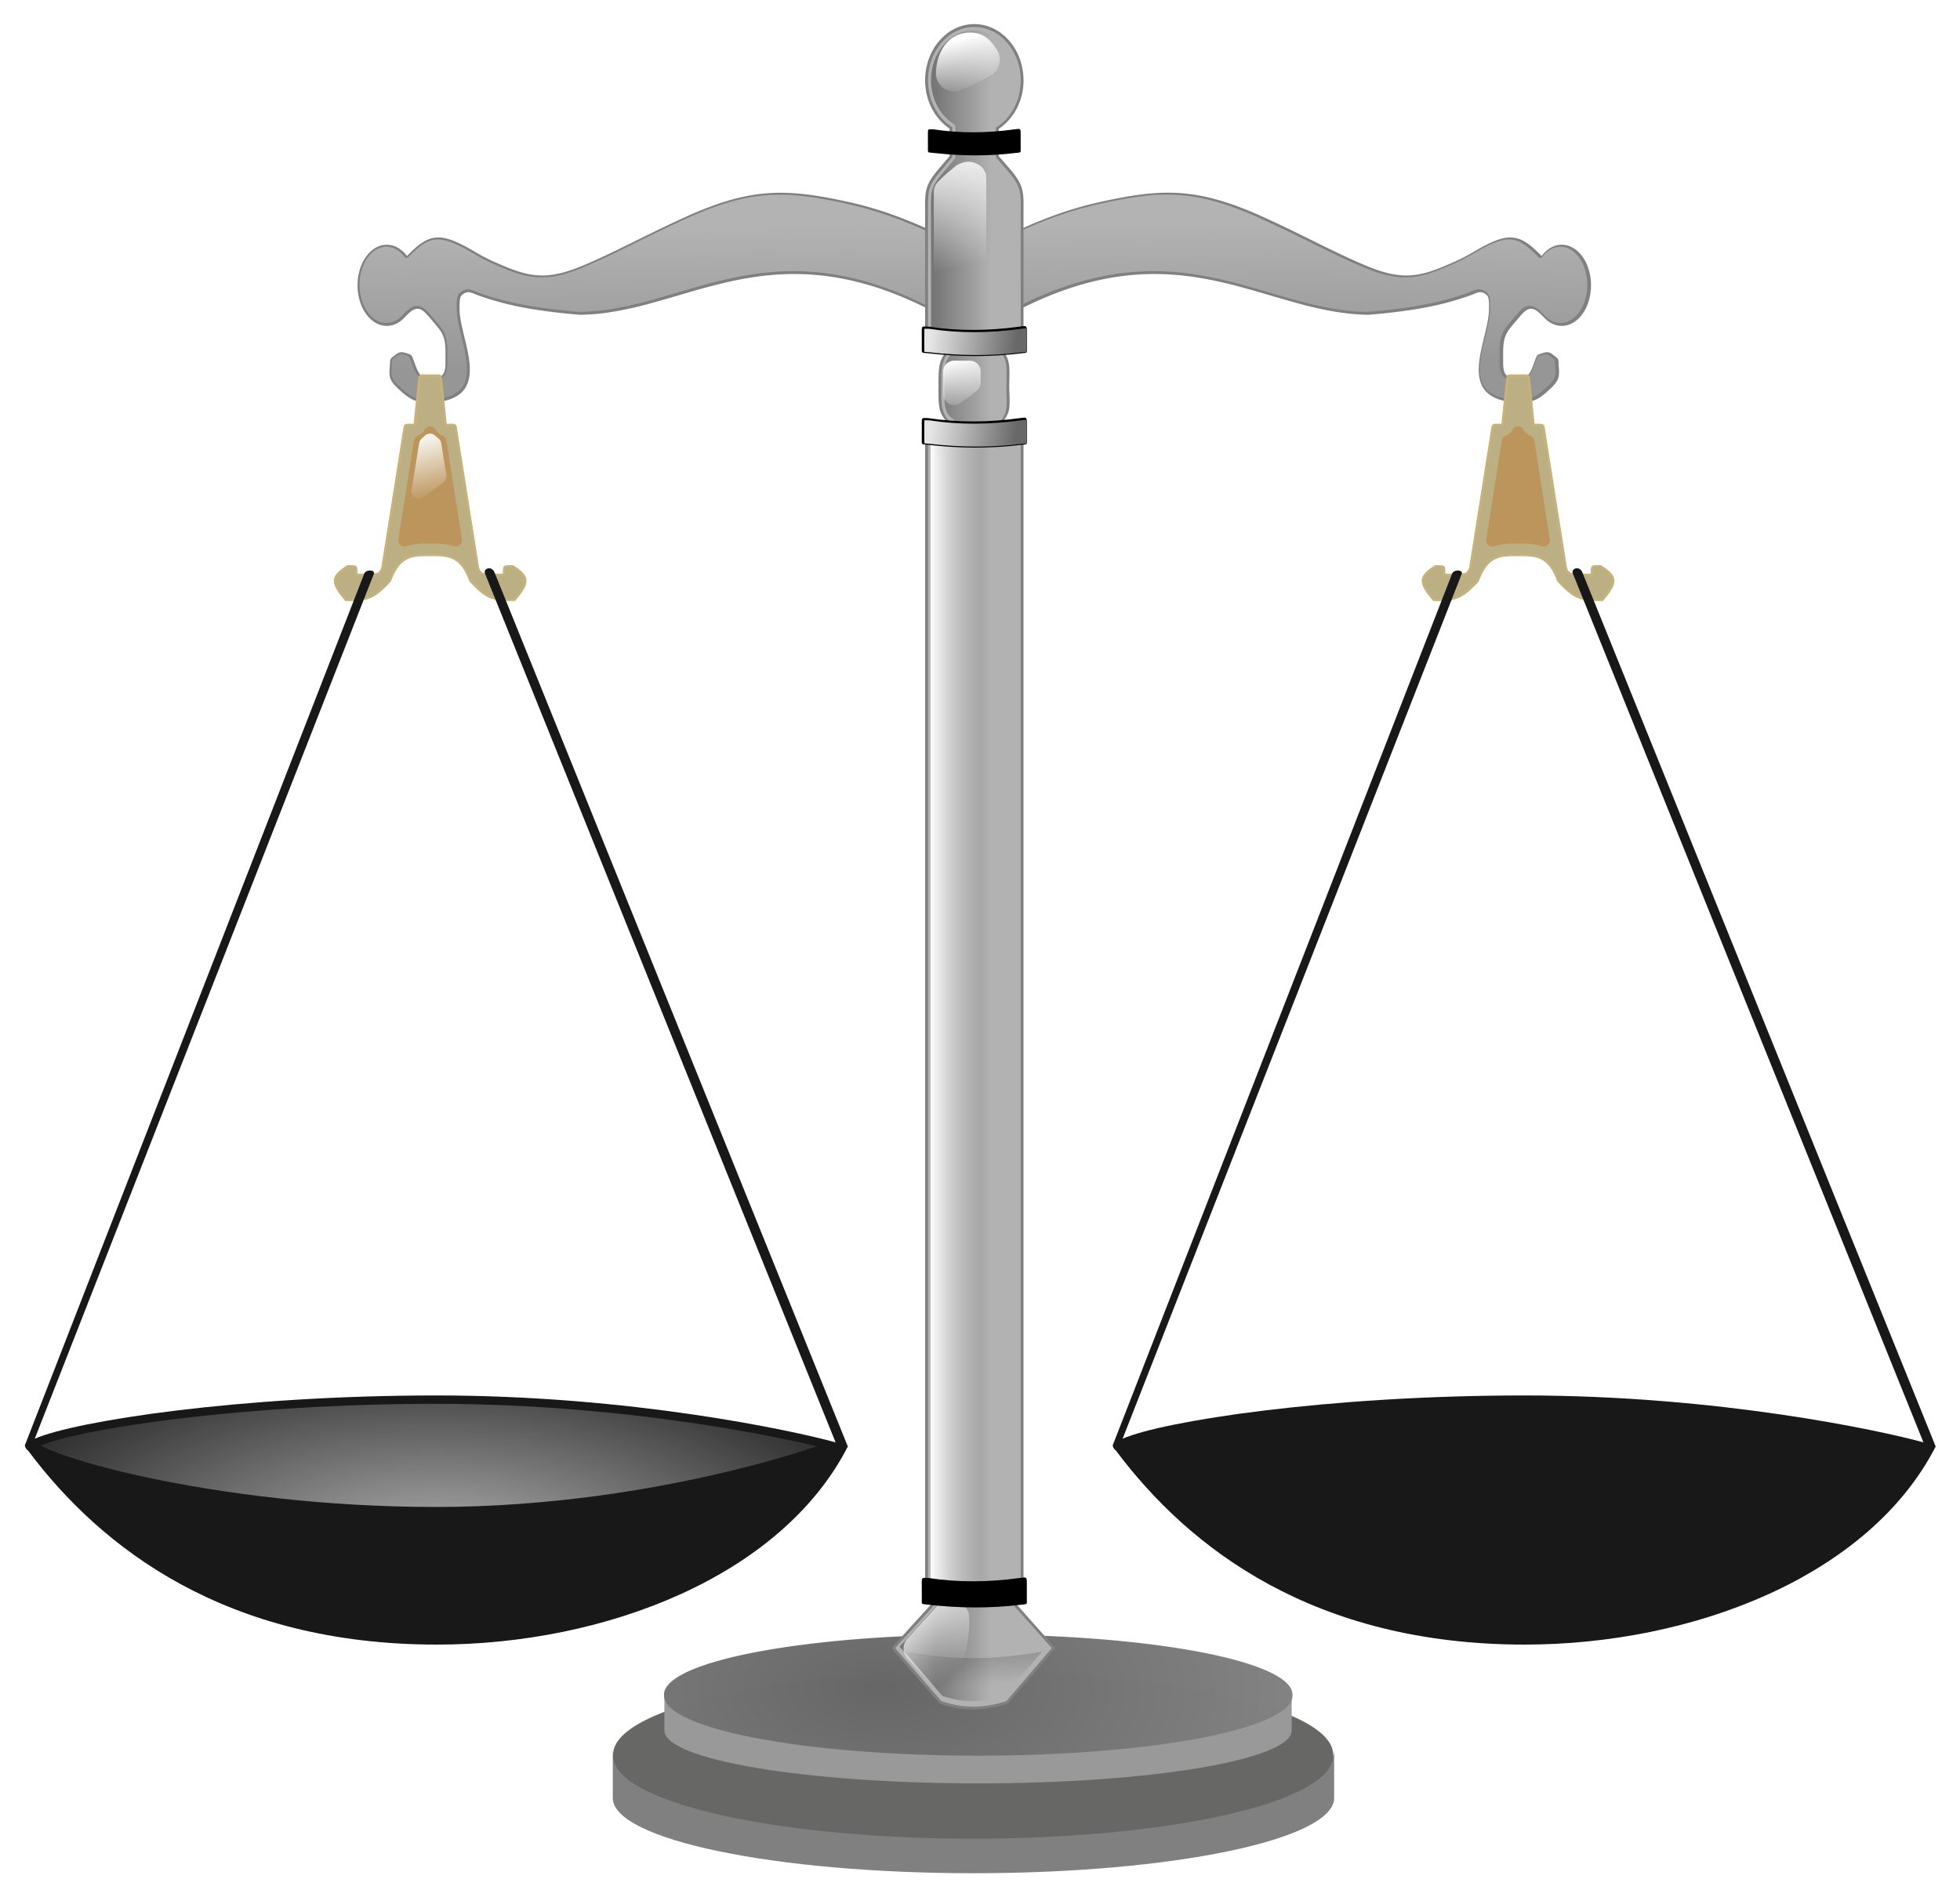 <svg xmlns="http://www.w3.org/2000/svg" xmlns:xlink="http://www.w3.org/1999/xlink" viewBox="0 0 251.95 243.93" version="1.0"><defs><linearGradient id="c"><stop offset="0" stop-color="#fff"/><stop offset="1" stop-color="#fff" stop-opacity="0"/></linearGradient><linearGradient id="q" y2="213.89" gradientUnits="userSpaceOnUse" x2="123.94" y1="205.69" x1="116.65"><stop offset="0" stop-color="#fff"/><stop offset="1" stop-color="#fff" stop-opacity="0"/></linearGradient><linearGradient id="a"><stop offset="0" stop-color="#b2b2b2"/><stop offset="1" stop-color="#b2b2b2" stop-opacity="0"/></linearGradient><linearGradient id="o" y2="64.126" xlink:href="#c" gradientUnits="userSpaceOnUse" x2="55.497" y1="55.698" x1="53.239"/><linearGradient id="e" y2="237.22" gradientUnits="userSpaceOnUse" x2="328.01" y1="186.46" x1="327.52"><stop offset="0" stop-color="#b3b3b3"/><stop offset=".337" stop-color="#a9a9a9"/><stop offset="1" stop-color="#969696"/></linearGradient><linearGradient id="g" y2="589.18" gradientUnits="userSpaceOnUse" x2="395.54" y1="589.18" x1="375.52"><stop offset="0" stop-color="#767676"/><stop offset="1" stop-color="#767676" stop-opacity="0"/></linearGradient><linearGradient id="l" y2="29.056" xlink:href="#c" gradientUnits="userSpaceOnUse" x2="125.45" gradientTransform="matrix(1.136 0 0 12.873 -16.353 -294.51)" y1="29.056" x1="119.64"/><linearGradient id="n" y2="34.649" xlink:href="#c" gradientUnits="userSpaceOnUse" x2="125.21" y1="19.167" x1="121.56"/><linearGradient id="b"><stop offset="0" stop-color="#e5e5e5"/><stop offset="1" stop-color="#e5e5e5" stop-opacity=".456"/></linearGradient><linearGradient id="k" y2="11.752" gradientUnits="userSpaceOnUse" x2="125.44" y1="4.964" x1="123.44"><stop offset="0" stop-color="#fff"/><stop offset="1" stop-color="#fff" stop-opacity="0"/></linearGradient><linearGradient id="i" y2="702.53" gradientUnits="userSpaceOnUse" x2="380.97" gradientTransform="translate(1.49 -6.548) scale(.318)" y1="654.07" x1="378.53"><stop offset="0"/><stop offset="1" stop-opacity="0"/></linearGradient><linearGradient id="j" y2="246.19" xlink:href="#b" gradientUnits="userSpaceOnUse" x2="401.66" y1="242.74" x1="375.43"/><linearGradient id="m" y2="52.835" gradientUnits="userSpaceOnUse" x2="124.45" y1="46.374" x1="122.42"><stop offset="0" stop-color="#fff"/><stop offset="1" stop-color="#fff" stop-opacity="0"/></linearGradient><radialGradient id="d" gradientUnits="userSpaceOnUse" cy="573.63" cx="314.95" gradientTransform="matrix(-.01 1.347 -1.662 -.031 1271.4 172.25)" r="75.928"><stop offset="0" stop-color="#666"/><stop offset="1" stop-color="#898989"/></radialGradient><radialGradient id="p" xlink:href="#a" gradientUnits="userSpaceOnUse" cy="670.47" cx="128.09" gradientTransform="matrix(.011 -.61 1.402 .024 -740.58 716.79)" r="137"/><filter id="h"><feGaussianBlur stdDeviation=".06"/></filter><filter id="f"><feGaussianBlur stdDeviation="1.604"/></filter></defs><path d="M171.5 224.96v6.2c0 5.34-20.76 9.67-46.36 9.67-25.606 0-46.37-4.33-46.37-9.67v-6.2c0 5.34 20.764 9.67 46.37 9.67 25.6 0 46.36-4.33 46.36-9.67z" fill="gray"/><path d="M171.358 225.656a46.27 10.624 0 11-92.535 0 46.27 10.624 0 1192.535 0z" opacity=".993" fill-rule="evenodd" fill="#676766"/><path d="M166.04 218.11v4.37c0 3.75-18.05 6.8-40.32 6.8-22.26 0-40.317-3.05-40.317-6.8v-4.37c0 3.76 18.057 6.8 40.317 6.8 22.27 0 40.32-3.04 40.32-6.8z" fill="#999"/><path d="M414.15 581.19a75.928 23.469 0 11-151.85 0 75.928 23.469 0 11151.85 0z" transform="matrix(.532 0 0 .329 -54.186 26.717)" opacity=".993" fill-rule="evenodd" fill="url(#d)"/><path d="M99.967 24.785c-3.552.055-7.075.94-11.873 3.118-5.224 2.372-9.18 4.587-13.354 6.317-4.882 2.025-7.14 1.242-11.283-.59a22.816 22.816 0 01-2.411-1.264c-4.474-2.63-5.858-2.42-8.732.546-.674-.896-1.588-1.446-2.594-1.446-2.076 0-3.76 2.335-3.76 5.213 0 2.881 1.684 5.217 3.76 5.217.863 0 1.661-.408 2.299-1.093 1.311-1.417 1.938-1.508 3.129-.07 1.588 1.913 2.117 2.179 2.117 4.645v1.297c0 1.286-.303 2.022-1.957 2.062-1.515.033-1.741-1.486-2.207-2.586-.172-.405-.153-.503-.572-.649-1.035-.36-1.173-.306-1.993.342-.415.332-.372.394-.408.922-.11 1.625-.219 2.044 1.206 3.348 1.155 1.056 2.025 1.723 4.007 1.64 8.499-.361 3.694-8.062 3.734-12.044-.025-1.26.08-1.607.353-1.822.769-.612 1.18-.222 2.026.077 2.82 1.002 6.233 1.938 13.125 2.506 2.528-.036 4.947-.451 7.355-1.034 6.157-1.494 12.211-4.073 19.58-4.204 5.123-.088 10.89.998 17.77 4.477h11.92c6.886-3.48 12.649-4.565 17.77-4.477 7.374.13 13.417 2.71 19.57 4.204 2.408.583 4.842.998 7.366 1.034 6.896-.568 10.299-1.504 13.115-2.506.845-.299 1.267-.689 2.04-.077.27.215.364.561.338 1.822.04 3.982-4.765 11.683 3.734 12.043 1.986.084 2.853-.583 4.008-1.639 1.424-1.304 1.315-1.723 1.209-3.348-.036-.528.007-.59-.412-.922-.816-.648-.947-.703-1.981-.342-.416.146-.397.244-.569.649-.466 1.1-.695 2.619-2.207 2.586-1.658-.04-1.96-.776-1.96-2.062v-1.297c0-2.466.52-2.732 2.105-4.644 1.195-1.44 1.818-1.348 3.133.069.634.685 1.432 1.093 2.299 1.093 2.073 0 3.756-2.336 3.756-5.217 0-2.878-1.683-5.213-3.756-5.213-1.005 0-1.923.55-2.594 1.446-2.878-2.965-4.251-3.176-8.72-.546-.708.415-1.494.852-2.427 1.264-4.138 1.832-6.386 2.615-11.271.59-4.171-1.73-8.127-3.945-13.351-6.317-8.532-3.872-13.038-3.675-20.834-1.97-3.264.713-6.47 1.763-10.36 3.518h-11.92c-3.887-1.755-7.096-2.805-10.357-3.519-3.41-.743-6.196-1.19-8.961-1.147z" fill="gray"/><path d="M319.81 175.78c-9.62.16-19.14 2.55-32.25 8.5-14.3 6.49-25.17 12.57-36.68 17.34-6.78 2.82-11.85 3.71-16.66 3.22-4.81-.48-9.28-2.32-14.97-4.84-2.6-1.15-4.77-2.38-6.72-3.53-6.1-3.59-9.97-5.11-13.12-4.88-3.16.24-5.91 2.22-9.82 6.25-.17.18-.41.27-.66.25a.866.866 0 01-.62-.34c-1.73-2.3-3.98-3.63-6.43-3.63-2.53 0-4.85 1.42-6.6 3.85-1.75 2.42-2.87 5.84-2.87 9.62 0 3.79 1.12 7.2 2.87 9.63 1.75 2.42 4.07 3.84 6.6 3.84 2.11 0 4.06-.97 5.68-2.72 1.84-1.98 3.29-3.24 5-3.31.86-.04 1.69.27 2.47.81.78.55 1.56 1.33 2.41 2.35 2.16 2.6 3.63 4.1 4.62 5.93.99 1.84 1.38 3.9 1.38 7.35v3.56c0 1.83-.18 3.45-1.16 4.66s-2.63 1.79-5.03 1.84c-2.36.05-3.95-1.22-4.87-2.78-.93-1.56-1.4-3.39-2-4.81-.25-.59-.38-.92-.44-1-.06-.09-.11-.14-.63-.32-1.39-.48-2.06-.64-2.53-.56-.47.09-1.01.46-2.12 1.35-.55.43-.65.56-.69.68-.05.13-.08.5-.13 1.25-.15 2.25-.28 3.55.04 4.63.31 1.08 1.08 2.12 3 3.87 3.14 2.88 5.16 4.5 10.4 4.28 5.7-.24 9-1.68 10.84-3.74 1.85-2.07 2.37-4.89 2.19-8.16-.35-6.54-3.65-14.5-3.59-20.31-.04-1.76 0-2.88.19-3.75.18-.87.59-1.51 1.09-1.91 1.18-.94 2.37-1.2 3.41-1 1.03.2 1.87.71 2.97 1.09 7.67 2.73 16.92 5.26 35.74 6.82.03 0 .04-.01.07 0 6.83-.11 13.38-1.23 19.93-2.82 16.81-4.07 33.52-11.2 53.94-11.56 14.15-.25 30.05 2.76 48.97 12.28h32.35c18.91-9.52 34.82-12.53 48.96-12.28 20.43.36 37.11 7.49 53.91 11.56 6.55 1.59 13.14 2.71 19.97 2.82h.06c18.83-1.56 28.04-4.09 35.72-6.82 1.09-.38 1.96-.89 3-1.09s2.22.06 3.41 1c.5.4.88 1.04 1.06 1.91.17.86.22 2.03.19 3.78.05 5.81-3.24 13.74-3.6 20.28-.17 3.27.34 6.09 2.19 8.16 1.85 2.06 5.14 3.5 10.84 3.74 5.25.22 7.27-1.4 10.41-4.28 1.91-1.75 2.69-2.79 3-3.87s.18-2.38.03-4.63c-.05-.75-.08-1.12-.12-1.25-.05-.12-.15-.25-.69-.68-1.11-.89-1.67-1.26-2.13-1.35-.45-.08-1.1.08-2.5.56-.51.18-.56.23-.62.32-.06.08-.19.41-.44 1-.6 1.42-1.07 3.25-2 4.81-.92 1.56-2.51 2.83-4.87 2.78-2.4-.05-4.06-.63-5.04-1.84-.97-1.21-1.15-2.83-1.15-4.66v-3.56c0-3.45.36-5.51 1.34-7.35.98-1.83 2.47-3.33 4.63-5.93.84-1.02 1.62-1.8 2.4-2.35.78-.54 1.62-.85 2.47-.81 1.72.07 3.16 1.33 5 3.31 1.62 1.75 3.58 2.72 5.69 2.72 2.53 0 4.85-1.42 6.59-3.84 1.75-2.43 2.88-5.84 2.88-9.63 0-3.78-1.13-7.2-2.88-9.62-1.74-2.43-4.06-3.85-6.59-3.85-2.45 0-4.71 1.33-6.44 3.63a.83.83 0 01-.62.34.836.836 0 01-.66-.25c-3.91-4.03-6.63-6.01-9.78-6.25-3.15-.23-7.03 1.29-13.12 4.88-1.96 1.15-4.15 2.38-6.76 3.53-5.69 2.52-10.16 4.36-14.96 4.84-4.8.49-9.85-.4-16.63-3.22-11.52-4.77-22.38-10.85-36.69-17.34-23.3-10.57-35.31-10.04-56.65-5.37-8.9 1.94-17.65 4.82-28.28 9.62-.11.05-.23.07-.35.06h-32.72a.683.683 0 01-.34-.06c-10.63-4.8-19.38-7.68-28.28-9.62-9.34-2.05-16.92-3.25-24.41-3.13z" fill="url(#e)" transform="translate(-16.537 -38.944) scale(.364)"/><path d="M125.241 3.099c-3.519 0-6.32 3.267-6.32 7.227 0 2.641 1.253 4.94 3.132 6.204v3.563c-.426.499-.856.998-1.285 1.504-.984 1.152-1.472 1.92-1.687 2.802-.215.874-.16 1.781-.16 3.278v17.177c0 .244.2.444.444.444h2.222c-.39.466-.666.984-.787 1.56-.178.874-.16 1.832-.16 2.822 0 .988-.036 1.917.128 2.78.105.568.378 1.086.75 1.548h-2.153a.444.444 0 00-.444.445V205.29c0 .204.142.382.342.43.255.061.517.109.776.16l-5.191 5.715a.441.441 0 000 .594l5.872 6.74c.055.054.12.098.193.123 1.614.514 2.718.718 4.35.718 1.228 0 2.969-.288 4.2-.718a.461.461 0 00.193-.138l5.774-6.74a.443.443 0 00-.014-.579l-5.1-5.726c.295-.048.593-.095.888-.15a.437.437 0 00.365-.43V54.454a.442.442 0 00-.445-.445h-2.058c.357-.47.605-.99.67-1.559.102-.863 0-1.796 0-2.769 0-.976.084-1.927-.032-2.8a3.303 3.303 0 00-.638-1.582h2.058c.248 0 .445-.2.445-.444V27.677c0-1.508.05-2.419-.171-3.293-.219-.87-.696-1.646-1.694-2.798-.441-.51-.886-1.012-1.323-1.515v-3.504c1.905-1.26 3.188-3.578 3.188-6.24 0-3.96-2.813-7.228-6.328-7.228zm-3.086 13.522c.008.007.015.018.022.022-.007-.004-.014-.004-.022-.01v-.012zm6.102.048c-.01.007-.01.025-.022.032l-.01-.01.032-.022zm-6.069 28.002c.004-.003.018.004.026 0-.011.008-.015.019-.026.022.004-.003-.003-.018 0-.022zm6.332 9.938a.178.178 0 00-.011.026c-.008.003-.019.003-.026.01.015-.01.022-.025.037-.036z" fill="gray"/><path d="M125.24 3.462c-3.29 0-5.95 3.075-5.95 6.865 0 2.612 1.26 4.885 3.13 6.045v3.848c-.46.537-.92 1.068-1.38 1.605-1.94 2.274-1.75 2.85-1.75 5.852v17.258h3.16c-1.55.983-1.44 2.759-1.44 4.747s-.15 3.697 1.35 4.69h-3.07v150.99c.48.11.96.22 1.44.3l-5.66 6.23 5.94 6.81c1.61.52 2.64.71 4.25.71 1.18 0 2.94-.29 4.11-.71l5.83-6.81-5.59-6.27c.53-.07 1.07-.16 1.6-.26V54.372l-2.96.002c1.5-.993 1.12-2.702 1.12-4.69s.34-3.764-1.21-4.747h3.05V27.679c0-3.022.18-3.578-1.79-5.852-.47-.537-.94-1.068-1.4-1.605v-3.814c1.89-1.149 3.19-3.443 3.19-6.079 0-3.79-2.68-6.865-5.97-6.865z" fill="#b2b2b2"/><path d="M389.19 117.78c-8.19 0-14.97 7.71-14.97 17.47 0 6.73 3.26 12.53 7.94 15.44.4.24.65.68.65 1.15v10.57c-.01.32-.13.63-.34.87-1.26 1.48-2.53 2.94-3.78 4.41-2.61 3.06-3.62 4.79-4.1 6.72-.47 1.93-.37 4.32-.37 8.47v46h7.31c.61-.01 1.16.39 1.33.98.18.59-.06 1.22-.58 1.55-1.8 1.14-2.59 2.58-3 4.59s-.34 4.53-.34 7.28c0 2.76-.09 5.25.28 7.22s1.07 3.35 2.81 4.5c.52.33.76.96.58 1.55-.17.59-.72.99-1.33.98h-7.06V669.5c.94.21 1.87.44 2.81.59.49.09.9.42 1.07.89.16.47.07.99-.26 1.36l-14.72 16.25 15.19 17.44c4.13 1.29 6.75 1.78 10.94 1.78 2.92 0 7.48-.76 10.5-1.78l14.97-17.44-14.56-16.34c-.33-.38-.42-.91-.25-1.37.18-.47.6-.81 1.09-.88 1.06-.15 2.12-.35 3.19-.53V257.53h-6.75c-.62.01-1.16-.39-1.33-.98-.18-.59.06-1.22.58-1.55 1.71-1.13 2.23-2.44 2.47-4.41.23-1.97 0-4.49 0-7.31 0-2.8.21-5.37-.07-7.37-.27-2.01-.88-3.38-2.65-4.5-.52-.33-.76-.96-.58-1.55.17-.59.71-.99 1.33-.98h7v-46c0-4.18.1-6.56-.38-8.47-.48-1.92-1.53-3.63-4.19-6.69-1.26-1.47-2.56-2.93-3.84-4.41-.22-.25-.34-.57-.34-.9v-10.47c-.01-.49.24-.94.65-1.19 4.75-2.88 8.1-8.71 8.1-15.5 0-9.76-6.82-17.47-15-17.47z" transform="translate(-16.537 -38.944) scale(.364)" filter="url(#f)" fill="url(#g)"/><path d="M128.83 218.31l5.09-5.94c-6.76 1.08-10.81 1.08-17.56 0l5.17 5.94c1.41.45 2.31.62 3.72.62 1.03 0 2.56-.26 3.58-.62z" opacity=".803" filter="url(#h)" fill="url(#i)"/><path d="M119.33 41.99c3.83.59 7.76.55 11.77 0 .839-.114.895-.174.895.671v2.01c0 .79.102.654-.69.752-3.988.49-7.987.46-11.974 0-.94-.109-.839.076-.839-.858v-1.931c0-.806.034-.644.839-.644z"/><path d="M404.59 239.88c-.26.01-.64.08-1.15.15-9.75 1.34-19.26 1.43-28.56 0h-.07c-.46 0-.84-.02-1.09-.03-.27-.01-.4.04-.38.03s.03-.07 0 .09c-.03.17-.03.49-.03.97v4.69c0 .57-.01.98 0 1.22.02.24.04.22 0 .19-.04-.04.04 0 .31.03.28.03.73.06 1.32.12 9.63 1.11 19.25 1.18 28.87 0 .5-.06.87-.06 1.1-.09.22-.03.24-.09.18-.03-.05.05-.03.05-.03-.16.01-.2 0-.54 0-1.03v-4.87c0-.51-.02-.86-.06-1.07-.04-.2-.07-.22-.06-.21.01 0-.09-.02-.35 0z" transform="matrix(.413 0 0 .413 -35.361 -56.858)" fill="url(#j)"/><path d="M120.02 16.631c3.38.521 6.85.485 10.39 0 .74-.101.79-.154.79.592v1.775c0 .697.09.577-.61.663-3.52.432-7.05.406-10.57 0-.83-.095-.74.067-.74-.757v-1.705c0-.711.03-.568.74-.568z"/><path d="M404.59 239.88c-.26.01-.64.08-1.15.15-9.75 1.34-19.26 1.43-28.56 0h-.07c-.46 0-.84-.02-1.09-.03-.27-.01-.4.04-.38.03s.03-.07 0 .09c-.03.17-.03.49-.03.97v4.69c0 .57-.01.98 0 1.22.02.24.04.22 0 .19-.04-.04.04 0 .31.03.28.03.73.06 1.32.12 9.63 1.11 19.25 1.18 28.87 0 .5-.06.87-.06 1.1-.09.22-.03.24-.09.18-.03-.05.05-.03.05-.03-.16.01-.2 0-.54 0-1.03v-4.87c0-.51-.02-.86-.06-1.07-.04-.2-.07-.22-.06-.21.01 0-.09-.02-.35 0z" transform="translate(-16.537 -70.628) scale(.364)" fill="url(#j)"/><path d="M124.72 4.188c-2.79 0-4.31 2.418-4.41 5.125-.03.802.34 1.567 1 2.024.67.457 1.51.542 2.25.225a35.47 35.47 0 003.78-1.843c.56-.316.96-.846 1.11-1.467.16-.62.05-1.276-.29-1.815-.61-.967-1.51-2.25-3.44-2.25z" fill-rule="evenodd" fill="url(#k)"/><path d="M119.62 56.562v148.97h7.63V56.562l-7.63.002z" fill-rule="evenodd" fill="url(#l)"/><path d="M119.33 53.756c3.83.59 7.76.55 11.77 0 .839-.114.895-.174.895.671v2.01c0 .79.102.654-.69.752-3.988.49-7.987.46-11.974 0-.94-.109-.839.076-.839-.858V54.4c0-.806.034-.644.839-.644z"/><path d="M404.59 239.88c-.26.01-.64.08-1.15.15-9.75 1.34-19.26 1.43-28.56 0h-.07c-.46 0-.84-.02-1.09-.03-.27-.01-.4.04-.38.03s.03-.07 0 .09c-.03.17-.03.49-.03.97v4.69c0 .57-.01.98 0 1.22.02.24.04.22 0 .19-.04-.04.04 0 .31.03.28.03.73.06 1.32.12 9.63 1.11 19.25 1.18 28.87 0 .5-.06.87-.06 1.1-.09.22-.03.24-.09.18-.03-.05.05-.03.05-.03-.16.01-.2 0-.54 0-1.03v-4.87c0-.51-.02-.86-.06-1.07-.04-.2-.07-.22-.06-.21.01 0-.09-.02-.35 0z" transform="matrix(.413 0 0 .413 -35.361 -45.092)" fill="url(#j)"/><path d="M122.53 46.375c-.73.062-1.29.675-1.28 1.406v2.907c0 .523.3 1.001.77 1.238.46.237 1.02.193 1.45-.114.65-.467 1.35-.937 2.09-1.562.32-.264.5-.652.5-1.062v-1.407c0-.373-.14-.732-.41-.996a1.384 1.384 0 00-.99-.41h-2a1.404 1.404 0 00-.13 0z" fill-rule="evenodd" fill="url(#m)"/><path d="M123.88 21.594c-.59.016-1.23.45-1.35.562-.55.537-1.28 1.155-2 2.032-.02.029-.46.468-.47 1.281v13.625c0 .459-.15.721.6 1.468.74.747 1.01.596 1.46.594h1.82c.46.002.72.153 1.47-.594.74-.746.59-1.009.59-1.468V23.656l-.06-.5s-.05-.145-.06-.187c-.04-.084-.05-.124-.07-.157-.03-.065-.04-.066-.06-.093-.03-.055-.04-.116-.06-.157-.05-.081-.06-.127-.35-.406.18.17.35.255-.18-.156a2.067 2.067 0 00-1.28-.406z" transform="matrix(1.136 0 0 1 -16.353 -.8)" fill-rule="evenodd" fill="url(#n)"/><path d="M44.398 77.275c2.672 0 3.526 0 5.845-2.503 1.186-3.274 2.758-3.274 5.055-3.274 2.296 0 3.868 0 5.054 3.274 2.319 2.503 3.173 2.503 5.845 2.503 2.005-2.304 2.047-3.208-.26-4.622-1.299 0-1.299 0-1.299 1.092-2.722.045-2.742.043-3.052-.771L58.754 55.1c-.065-.614-.275-.614-.775-.627l-.549.013-.541-5.297c-.108-1.058-.108-1.058-.853-1.058H54.559c-.745 0-.745 0-.853 1.058l-.541 5.297-.549-.013c-.5.013-.71.013-.775.627l-2.832 17.874c-.31.814-.33.816-3.052.771 0-1.092 0-1.092-1.299-1.092-2.307 1.414-2.265 2.318-.26 4.622z" fill="#c5b37b"/><path d="M54.156 48.438c.005-.007-.07.25-.125.781l-.562 5.312a.313.313 0 01-.063.157.311.311 0 01-.125.093.3.3 0 01-.156.031l-.5-.031h-.031a2.03 2.03 0 00-.344.031c-.014.009-.065.042-.094.313a.16.16 0 010 .031l-2.844 17.875a.307.307 0 01-.031.063c-.077.203-.124.363-.25.531-.125.168-.327.282-.562.344-.472.123-1.138.116-2.5.093a.31.31 0 01-.313-.312c0-.272-.015-.477-.031-.594s-.026-.12-.031-.125c-.005-.004-.06-.047-.219-.062-.131-.013-.35 0-.594 0-.539.333-.94.631-1.187.906-.255.283-.366.517-.375.781-.019.512.448 1.233 1.375 2.313 1.211-.002 2.023-.01 2.75-.281.761-.284 1.53-.884 2.656-2.094.005-.014.026-.018.031-.032.599-1.588 1.298-2.496 2.188-2.937.916-.454 1.945-.437 3.093-.437 1.149-.001 2.154-.017 3.063.437.883.441 1.59 1.35 2.187 2.937l.032.032c1.125 1.21 1.894 1.81 2.656 2.094.727.271 1.539.279 2.75.281.927-1.08 1.393-1.801 1.375-2.313-.01-.264-.12-.498-.375-.781-.248-.275-.649-.573-1.188-.906-.244 0-.462-.013-.593 0-.159.015-.214.058-.219.062s-.015.008-.031.125a4.535 4.535 0 00-.031.594.313.313 0 01-.313.312c-1.362.023-2.029.03-2.5-.093-.236-.062-.437-.176-.563-.344-.125-.168-.172-.328-.25-.531a.368.368 0 01-.031-.063l-2.843-17.875a.16.16 0 010-.031c-.029-.271-.08-.304-.094-.313a2.03 2.03 0 00-.344-.031h-.031l-.5.031a.311.311 0 01-.25-.093.314.314 0 01-.094-.188l-.563-5.312c-.054-.531-.129-.788-.124-.781.002.003.032.01-.032 0-.064-.011-.189 0-.375 0H54.562c-.185 0-.311-.011-.374 0-.064.01-.034.003-.032 0z" fill-opacity=".232" fill="#a0a0a0"/><path d="M55.184 54.817a.817.817 0 00-.604.43 1.586 1.586 0 01-.842.75.804.804 0 00-.524.627L51.21 69.33v.011a.813.813 0 001.06.878h.011c1.05-.357 2.04-.331 3.016-.331s1.964-.026 3.017.331h.01c.274.088.558.03.773-.15a.807.807 0 00.288-.728v-.01L57.38 56.612a.84.84 0 00-.535-.638 1.587 1.587 0 01-.846-.74.793.793 0 00-.794-.418.023.023 0 00-.022 0z" fill="#bc955d"/><path d="M55.219 55.75a.989.989 0 00-.625.281c-.225.212-.301.294-.282.281a.993.993 0 00-.437.688l-.969 6a.99.99 0 001.563.938c.814-.635 1.662-1.171 2.593-2a.99.99 0 00.313-.907L56.719 57a.994.994 0 00-.438-.688c-.006-.003-.128-.118-.343-.312a.99.99 0 00-.719-.25z" fill="url(#o)"/><path d="M62.812 73.062c-.29.018-.553.229-.5.594l45.098 111.78c-5.56-1.53-26.354-6.03-51.316-6.03-25.295 0-46.419 3.29-51.625 5.56l43.625-111.28c-.059-.514-1.144-.421-1.282.091L3.188 185.837c0 .04.025.06.03.1.018.11.07.19.126.28.061.09.116.18.218.25.029.02.063.04.094.06.004 0-.003.03 0 .03 9.409 12.55 25.445 24.88 52.5 24.88 21.664 0 44.314-8.8 52.844-25.5h-.03L63.594 73.657c-.148-.45-.49-.615-.782-.598z" fill="#181818"/><path d="M199.38 602.81c-39.91 0-76.07 3.01-102.16 6.72-13.045 1.86-23.591 3.92-30.72 5.81-3.002.8-5.007 1.55-6.656 2.22 1.672.87 3.825 1.85 6.937 2.97 7.126 2.57 17.638 5.54 30.657 8.31 26.032 5.55 62.132 10.41 101.94 10.41 39.73 0 75.79-6.05 101.87-12.22 13.04-3.08 23.59-6.2 30.84-8.59.77-.26 1.06-.39 1.75-.63-.59-.14-.82-.22-1.46-.37-7.27-1.71-17.85-3.9-30.91-6.06-26.13-4.33-62.26-8.57-102.09-8.57z" transform="translate(-16.537 -38.944) scale(.364)" fill="url(#p)"/><g><path d="M184.238 77.275c2.672 0 3.526 0 5.845-2.503 1.186-3.274 2.758-3.274 5.055-3.274 2.296 0 3.868 0 5.054 3.274 2.319 2.503 3.173 2.503 5.845 2.503 2.005-2.304 2.047-3.208-.26-4.622-1.299 0-1.299 0-1.299 1.092-2.722.045-2.742.043-3.052-.771L198.594 55.1c-.065-.614-.275-.614-.775-.627l-.549.013-.541-5.297c-.108-1.058-.108-1.058-.853-1.058H194.399c-.745 0-.745 0-.853 1.058l-.541 5.297-.549-.013c-.5.013-.71.013-.775.627l-2.832 17.874c-.31.814-.33.816-3.052.771 0-1.092 0-1.092-1.299-1.092-2.307 1.414-2.265 2.318-.26 4.622z" fill="#c5b37b"/><path d="M193.996 48.438c.005-.007-.07.25-.125.781l-.562 5.312a.313.313 0 01-.063.157.311.311 0 01-.125.093.3.3 0 01-.156.031l-.5-.031h-.031a2.03 2.03 0 00-.344.031c-.014.009-.065.042-.094.313a.16.16 0 010 .031l-2.844 17.875a.307.307 0 01-.031.063c-.077.203-.124.363-.25.531-.125.168-.327.282-.562.344-.472.123-1.138.116-2.5.093a.31.31 0 01-.313-.312c0-.272-.015-.477-.031-.594s-.026-.12-.031-.125c-.005-.004-.06-.047-.219-.062-.131-.013-.35 0-.594 0-.539.333-.94.631-1.187.906-.255.283-.366.517-.375.781-.019.512.448 1.233 1.375 2.313 1.211-.002 2.023-.01 2.75-.281.761-.284 1.53-.884 2.656-2.094.005-.014.026-.018.031-.032.599-1.588 1.298-2.496 2.188-2.937.916-.454 1.945-.437 3.093-.437 1.149-.001 2.154-.017 3.063.437.883.441 1.59 1.35 2.187 2.937l.032.032c1.125 1.21 1.894 1.81 2.656 2.094.727.271 1.539.279 2.75.281.927-1.08 1.393-1.801 1.375-2.313-.01-.264-.12-.498-.375-.781-.248-.275-.649-.573-1.188-.906-.244 0-.462-.013-.593 0-.159.015-.214.058-.219.062s-.015.008-.031.125a4.535 4.535 0 00-.031.594.313.313 0 01-.313.312c-1.362.023-2.029.03-2.5-.093-.236-.062-.437-.176-.563-.344-.125-.168-.172-.328-.25-.531a.368.368 0 01-.031-.063l-2.843-17.875a.16.16 0 010-.031c-.029-.271-.08-.304-.094-.313a2.03 2.03 0 00-.344-.031h-.031l-.5.031a.311.311 0 01-.25-.093.314.314 0 01-.094-.188l-.563-5.312c-.054-.531-.129-.788-.124-.781.002.003.032.01-.032 0-.064-.011-.189 0-.375 0H194.402c-.185 0-.311-.011-.374 0-.064.01-.034.003-.032 0z" fill-opacity=".232" fill="#a0a0a0"/><path d="M195.024 54.817a.817.817 0 00-.604.43 1.586 1.586 0 01-.842.75.804.804 0 00-.524.627L191.05 69.33v.011a.813.813 0 001.06.878h.011c1.05-.357 2.04-.331 3.016-.331s1.964-.026 3.017.331h.01c.274.088.558.03.773-.15a.807.807 0 00.288-.728v-.01l-2.004-12.718a.84.84 0 00-.535-.638 1.587 1.587 0 01-.846-.74.793.793 0 00-.794-.418.023.023 0 00-.022 0z" fill="#bc955d"/><path d="M55.219 55.75a.989.989 0 00-.625.281c-.225.212-.301.294-.282.281a.993.993 0 00-.437.688l-.969 6a.99.99 0 001.563.938c.814-.635 1.662-1.171 2.593-2a.99.99 0 00.313-.907L56.719 57a.994.994 0 00-.438-.688c-.006-.003-.128-.118-.343-.312a.99.99 0 00-.719-.25z" fill="url(#o)" transform="translate(139.84)"/><path d="M202.652 73.062c-.29.018-.553.229-.5.594l45.098 111.78c-5.56-1.53-26.354-6.03-51.316-6.03-25.295 0-46.419 3.29-51.625 5.56l43.625-111.28c-.059-.514-1.144-.421-1.282.091l-43.624 112.06c0 .04.025.06.03.1.018.11.07.19.126.28.061.09.116.18.218.25.029.02.063.04.094.06.004 0-.003.03 0 .03 9.409 12.55 25.445 24.88 52.5 24.88 21.664 0 44.314-8.8 52.844-25.5h-.03l-45.376-112.28c-.148-.45-.49-.615-.782-.598z" fill="#181818"/><path d="M199.38 602.81c-39.91 0-76.07 3.01-102.16 6.72-13.045 1.86-23.591 3.92-30.72 5.81-3.002.8-5.007 1.55-6.656 2.22 1.672.87 3.825 1.85 6.937 2.97 7.126 2.57 17.638 5.54 30.657 8.31 26.032 5.55 62.132 10.41 101.94 10.41 39.73 0 75.79-6.05 101.87-12.22 13.04-3.08 23.59-6.2 30.84-8.59.77-.26 1.06-.39 1.75-.63-.59-.14-.82-.22-1.46-.37-7.27-1.71-17.85-3.9-30.91-6.06-26.13-4.33-62.26-8.57-102.09-8.57z" transform="translate(123.303 -38.944) scale(.364)" fill="url(#p)"/></g><path d="M121.5 206.03c-.47.05-.91.27-1.22.63l-3.66 4.03a1.89 1.89 0 000 2.5l2.97 3.37c.41.45 1 .68 1.6.62s1.13-.41 1.43-.93c1.44-2.52 2.06-5.63 1.97-8.41a1.868 1.868 0 00-1.87-1.81h-1.22z" fill="url(#q)"/><g><path d="M119.33 202.872c3.83.59 7.76.55 11.77 0 .839-.114.895-.174.895.671v2.01c0 .79.102.654-.69.752-3.988.49-7.987.46-11.974 0-.94-.109-.839.076-.839-.858v-1.931c0-.806.034-.644.839-.644z"/><path d="M404.59 239.88c-.26.01-.64.08-1.15.15-9.75 1.34-19.26 1.43-28.56 0h-.07c-.46 0-.84-.02-1.09-.03-.27-.01-.4.04-.38.03s.03-.07 0 .09c-.03.17-.03.49-.03.97v4.69c0 .57-.01.98 0 1.22.02.24.04.22 0 .19-.04-.04.04 0 .31.03.28.03.73.06 1.32.12 9.63 1.11 19.25 1.18 28.87 0 .5-.06.87-.06 1.1-.09.22-.03.24-.09.18-.03-.05.05-.03.05-.03-.16.01-.2 0-.54 0-1.03v-4.87c0-.51-.02-.86-.06-1.07-.04-.2-.07-.22-.06-.21.01 0-.09-.02-.35 0z" transform="matrix(.413 0 0 .413 -35.361 104.024)" fill="url(#j)"/></g></svg>